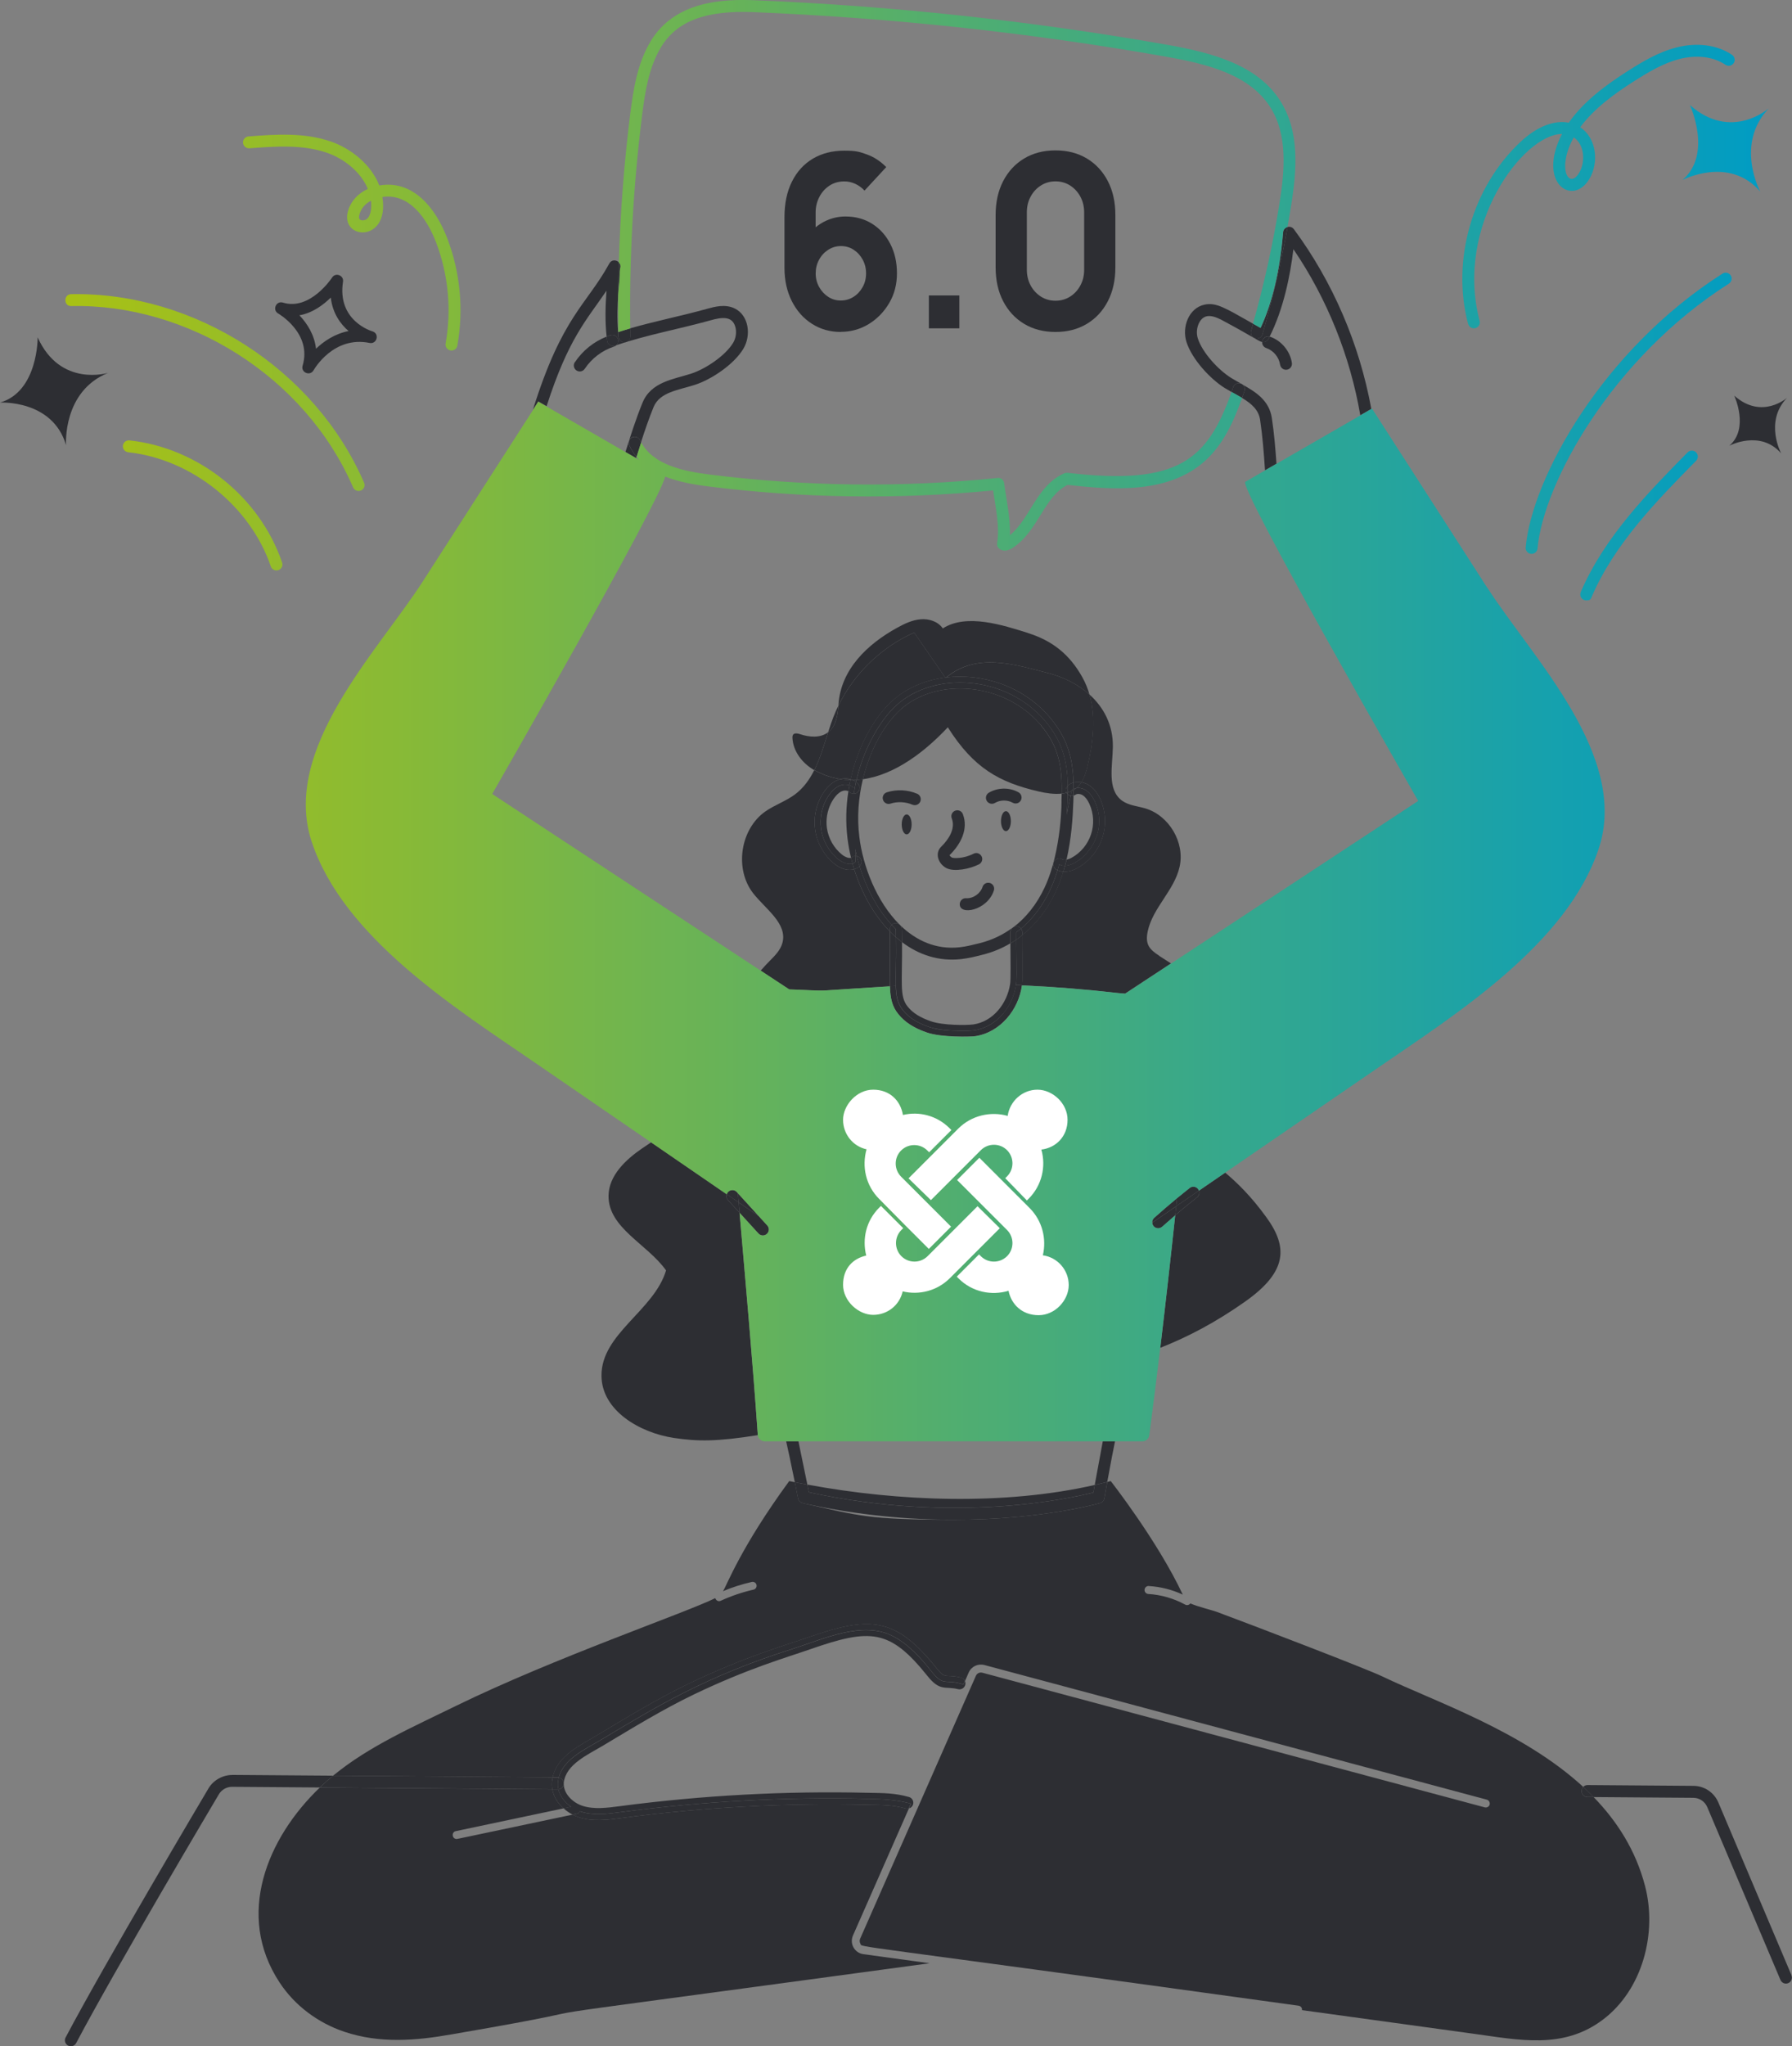 <?xml version="1.0" encoding="UTF-8"?>
<svg id="Layer_1" xmlns="http://www.w3.org/2000/svg" version="1.1" xmlns:xlink="http://www.w3.org/1999/xlink" viewBox="0 0 3358.2 3832.9">
  <rect x="0" y="0" width="3358.2" height="3832.9" fill="#808080" stroke="none"/>
  <!-- Generator: Adobe Illustrator 29.8.2, SVG Export Plug-In . SVG Version: 2.1.1 Build 3)  -->
  <defs>
    <style>
      .st0 {
        fill: #fff;
      }

      .st1 {
        fill: none;
      }

      .st2 {
        fill: #2d2e33;
      }

      .st3 {
        fill: url(#Naamloos_verloop);
      }
    </style>
    <linearGradient id="Naamloos_verloop" data-name="Naamloos verloop" x1="122.5" y1="2482.2" x2="3315" y2="2482.2" gradientTransform="translate(0 3832) scale(1 -1)" gradientUnits="userSpaceOnUse">
      <stop offset="0" stop-color="#a9c114"/>
      <stop offset="1" stop-color="#009cc4"/>
    </linearGradient>
  </defs>
  <g>
    <path class="st1" d="M1578.3,1481.7c-14.3,5.3-33.4,35.5-28.7,69.1,2.8,19.5,13,37.6,28.1,49.7,6.1,5,13.5,7.5,17.1,6-2.9-12.1-5.1-24.3-6.6-36.3-3.7-30-2.8-59.8,1.7-88.3-3-1.7-7.6-1.8-11.6-.3h0Z"/>
    <path class="st1" d="M1998.7,1610.1c3-.6,6.3-1.8,9.5-3.6,34.6-19,50.7-62.5,33.1-101.1-3.6-7.8-7.8-13.1-12.7-16.1-4.4-2.7-10.2-3-13.4-.7-1.1.8-2.3,1.3-3.5,1.7,0,3.3-.2,6.6-.3,9.9-1.1,32.4-3.8,71-12.8,109.7v.2Z"/>
    <path class="st1" d="M1158.6,551.4c-1.5,20.1-2.5,45.4-.2,70.7,0,0,.3,0,.4,0-.4-23.5-.4-47-.2-70.6h0Z"/>
    <path class="st1" d="M855.8,3444.5c1.5,0,1.9-.3,217.1-45.6-6-3.1-11.8-7.1-16.9-11.7l-201.7,42.6c-8.7,1.6-7.5,14.7,1.5,14.7Z"/>
    <path class="st1" d="M1329.3,888.7c178.6,22.6,360.3,24.8,540.2,6.5,6.1-.8,11.4,3.7,12.2,9.7,3.9,31,12,64.5,10.7,97.5,38.2-30.9,49.8-93.1,102.1-116,1.8-.8,3.8-1,5.8-.9,209.4,24.6,262.3-24.9,307.6-151.3-4.1-2.3-8.2-4.6-12.1-7-27.2-16.7-61.7-53.6-72.3-86.4-9.1-28.2,4.3-63.8,33.5-70.1,22.2-4.9,39.3,6.4,91.3,35.7,20.6-73.5,37.1-148.3,49.2-222.7,10.6-64.6,15.9-131.4-16.8-182.8-39.7-62.5-121.8-81.7-195.7-94.7-253.4-44.8-512.9-72.8-771.2-83.3-91.2-3.9-145.2,16.4-175,65.8-22.6,37.4-29.7,82.3-35.5,128.8-16.4,131.3-23.8,265.1-22,397.8,48-13.8,96-23.1,144.2-36.6,13.4-3.7,33.6-9.4,51.5-.7,26.7,12.9,31.7,50.6,16.1,76-18,29.5-60.2,57.2-90.5,67.1-30.3,9.9-66,13.3-77.6,41.9-8.6,21.2-16.2,43.3-23.4,65.5,22.8,42.4,79.5,54.1,127.8,60.2h0Z"/>
    <path class="st1" d="M1801.3,1796.5c-42.2,4.7-79.7-8.1-111-31.8.7,76.7-5.2,101.4,10.6,120.8,9.5,11.7,23.3,20.5,43.6,27.5,22.5,7.7,66.5,7.6,79.3,5.9,36.9-5.3,63.3-38.8,69-75.5,1.4-8.1.7-48,.6-76.4-15.8,9.3-32.8,16.4-50.8,21-13.7,3.5-27.1,6.9-41.3,8.5h0Z"/>
    <path class="st1" d="M1466.2,1766.2c10-36.6-31.9-63.6-55.1-93.5-35.1-45.7-23.8-119.8,23.2-152.9,17.6-12.2,38.4-19.1,55.5-31.9,16-12,27.3-27.7,36.1-45.4-22.4-12.6-40-35.4-41-61-.3-8.7,6.2-9.2,14.4-6.4,17.3,5.8,38,7.5,52.5-3.6,3.1-9.7,6.3-19.3,9.9-28.6,2.8-7.3,6-14.4,9.4-21.4,0-.6,0-1.1,0-1.6,4.5-66.3,54.1-113.3,109.8-144,13.8-7.6,28.4-14.7,44.1-16s32.8,4.1,41.7,17.1c44.5-28.7,113.5-5.9,159.5,8.5,45.8,14.4,78.4,40.2,102.3,83.2,5.7,10.2,10,21,13.1,32,27,24.2,44.5,57.4,43.9,98.2-.4,35.7-11.6,79.6,17.3,100.8,12.7,9.1,29.2,10.1,44.1,14.6,44.4,13.5,73.8,63.9,63.7,109-9.8,44.4-50.5,76.8-59.8,121.2-5.1,24.4,3.2,33.7,21.7,45.7,7.9,5.1,15.2,9.8,22.1,14.2l463.1-304.6s-343.4-597.9-323.6-597.9l36.5-21.1c-2.1-32.1-4.6-64.2-9.2-94.8-2.9-18.9-17-30.6-33.8-40.8-15.5,43-34.5,86.4-69.7,118.1-67.5,60.4-167.8,55-257.2,44.7-44.7,21.8-54.7,86.7-103.5,118.3-16.4,10.7-30.5,1.5-28.7-9.2,5.1-31-2.7-65.9-7.5-98.7-178.1,17.3-357.8,14.7-534.5-7.6-27.2-3.4-55.3-8.5-80.1-18.3-10.3,48.1-324.1,594.5-324.1,594.5l503.3,331c5.5-6.3,11.3-12.5,17.3-18.6,9.7-9.7,19.8-19.9,23.4-33.2h-.2Z"/>
    <path class="st1" d="M1192.2,858.1l6.1,3.5c-1.8-1.9-3.6-3.9-5.3-6-.3.8-.5,1.6-.8,2.5h0Z"/>
    <path class="st1" d="M2383.6,782.8c4.3,28.1,6.7,57,8.7,85.7l157-90.6c-19-110.9-62.1-218.3-125.4-311.1-6.1,50.4-18.7,112-44.5,163.8.3,0,.5,0,.8.2,21.2,7.2,37.6,27,40.9,49.1.9,6.1-3.3,11.8-9.4,12.7-6.5.9-11.8-3.6-12.7-9.4-2.1-14.1-12.5-26.6-26-31.2-4.8-1.7-7.8-6.3-7.5-11.2-6.7-1.4-18.2-10.4-69.3-37.8-18.5-10.3-37.3-18.5-48.2.5-5,8.8-6.3,20.7-3.1,30.5,8.9,27.5,39.5,60,62.8,74.2,5.9,3.6,12.3,7.1,18.7,10.7.5.2,1,.5,1.5.8,25.2,14.1,50.8,29.9,55.9,63.1h-.2Z"/>
    <path class="st1" d="M1957.5,1662.5c33.3-71,31.9-167.9,31.7-163,.2-4.4.3-8.8.4-13-14,1.5-29.3-.8-43.1-4.1-73.4-17-121.5-43.3-170.2-120.2-41.7,44.6-98.2,88.8-159.2,97.3-8.2,33.9-11.2,70.9-6.6,108,6.7,54.9,32.3,121,74.8,163.6.9.7,1.7,1.5,2.4,2.4,29.4,28.5,66.7,45.7,111.3,40.7,12.8-1.4,25.4-4.7,38.3-7.9,22.3-5.7,42.6-15.3,60.5-28.7.4-.4.8-.7,1.3-1,24.1-18.3,43.9-43.3,58.5-74.3v.2ZM1699.1,1562.9c-5.1,0-9.3-8.4-9.3-18.7s4.2-18.7,9.3-18.7,9.3,8.4,9.3,18.7-4.2,18.7-9.3,18.7ZM1724.6,1501.5c-2.4,5.6-8.9,8.3-14.7,5.9-12.9-5.5-27.9-6.3-41.2-2-5.9,1.9-12.2-1.4-14-7.2-1.9-5.9,1.4-12.2,7.2-14,18.4-5.9,39.2-4.9,56.9,2.7,5.7,2.4,8.3,9,5.9,14.7h-.1ZM1773.9,1626.3c-15.4-7.8-22.8-27.8-10.2-40.1,14.6-14.3,27.1-34.1,19.9-53.2-2.2-5.8.7-12.2,6.4-14.4,5.8-2.2,12.2.7,14.4,6.4,10.6,27.8-3.4,55.9-25.1,77.1.3.2,2.1,3,4.6,4.3,2.9,1.4,21.8,2.4,40.5-7.2,5.5-2.9,12.2-.7,15,4.8s.7,12.2-4.8,15c-17,8.8-46.4,14.6-60.8,7.3h0ZM1862.5,1668.1c-12,37.5-65.1,47.8-63.9,25,.3-6.2,5.6-11.1,11.8-10.5,13.2.8,26.8-8.6,30.9-21.3,1.9-5.9,8.2-9,14-7.2,5.9,1.9,9.1,8.2,7.2,14ZM1885.1,1556.8c-5.1,0-9.3-8.4-9.3-18.7s4.2-18.7,9.3-18.7,9.3,8.4,9.3,18.7-4.2,18.7-9.3,18.7ZM1913.1,1499.3c-3,5.4-9.8,7.3-15.2,4.3-10-5.6-23.4-5.5-33.3.4-5.3,3.1-12.1,1.4-15.3-3.9-3.1-5.3-1.4-12.2,3.9-15.3,16.8-9.9,38.6-10.2,55.6-.7,5.4,3,7.3,9.8,4.3,15.2Z"/>
    <path class="st1" d="M1295.6,699.8c25.9-8.4,63.3-32.8,78.4-57.5,5.3-8.7,6.9-20.6,4.1-30.4-6.2-21-26.4-17.5-46.7-11.8-59.5,16.6-119.1,27.1-176.6,46.7-1.1,1-2.4,1.7-3.9,2.2-22.4,7.3-42,22.2-55.1,41.7-3.4,5.1-10.4,6.5-15.5,3.1s-6.5-10.4-3.1-15.5c14.5-21.6,35.5-38.4,59.6-48-3.1-28-2.4-58-.2-85.9-38.8,56.8-71.5,89.9-112.4,216.7l148.1,85.5c9.7-31,19.8-62.4,31.9-92.1,16-39.3,57.9-44,91.4-54.7h0Z"/>
    <path class="st1" d="M1496.2,2699.4l16.8,81.4c171.2,31.8,369,39.2,538.5.7l15.2-82.1h-570.5Z"/>
    <path class="st1" d="M2959.2,323.9c12.5-20.8,10-53.3-10-66.6-32.4,58.6-8.9,98.2,10,66.6Z"/>
    <path class="st1" d="M673.9,400.4c-1.8,5.8-2.3,11.1,3.4,12.2,3.4.8,7.4-.2,9.9-2.2,8.7-7.2,9.1-23.1,7.9-34.4-8.2,4.4-17.2,11.9-21.1,24.3h-.1Z"/>
    <path class="st1" d="M653.2,620.1c-15.2-13.2-29.9-33.2-33.3-62.7-14,13.8-34.3,28.9-58.8,33.2,14.9,15.6,28.2,36.9,31.1,62.6,14.2-13.7,34.7-27.9,61-33.1Z"/>
    <path class="st2" d="M3357.3,3699.9l-137.1-323.6c-8-19-26.5-31.2-46.8-31.2-116.2-.9-80.8-.6-198.4-1.5-3.2,0-6,1.3-8.1,3.5,6.7,6.1,13.2,12.5,19.5,19l186.8,1.4c11.5,0,21.8,6.9,26.3,17.6l137.1,323.6c2.5,5.8,9.1,8.3,14.6,5.9,5.7-2.4,8.3-9,5.9-14.6h.2Z"/>
    <path class="st2" d="M1024.2,761.2c40.9-126.8,73.7-159.9,112.4-216.7-2.1,27.9-2.9,58,.2,85.9,2.3-.9,4.6-1.8,7-2.6,5.9-1.9,12.2,1.3,14.1,7.1,1.4,4.4,0,9-3.3,11.9,57.5-19.7,117.2-30.2,176.6-46.7,20.3-5.7,40.6-9.2,46.7,11.8,2.9,9.7,1.3,21.6-4.1,30.4-15.1,24.7-52.4,49.1-78.4,57.5-33.4,10.8-75.4,15.4-91.4,54.7-12.1,29.7-22.2,61.1-31.9,92.1l19.8,11.4c.3-.8.5-1.6.8-2.5-5.2-6.4-9.8-13.4-13.5-21.4-2.6-5.6-.2-12.2,5.3-14.9,5.6-2.7,12.2-.2,14.9,5.3.6,1.3,1.2,2.5,1.9,3.7,7.2-22.2,14.8-44.4,23.4-65.5,11.6-28.6,47.3-32,77.6-41.9,30.4-9.8,72.5-37.6,90.5-67.1,15.5-25.4,10.6-63.1-16.1-76-18-8.7-38.2-3-51.5.7-48.2,13.4-96.2,22.8-144.2,36.6,0,4.9,0,9.7.2,14.6,0,6.2-4.8,11.3-11,11.4h-.2c-6.1,0-11-4.9-11.2-11,0-2.7,0-5.5,0-8.2,0,0-.3,0-.4,0-2.3-25.3-1.3-50.6.2-70.7.2-19.9.6-39.8,1.1-59.8-4.8-4.8-13.7-5.4-17.9,2.3-42.6,77.8-88.3,98.4-143.1,273.9,3.3-5.2,6.7-10.4,10-15.6l15.5,8.9v.3Z"/>
    <path class="st2" d="M1199.6,824.7c-2.6-5.6-9.3-8-14.9-5.3-5.6,2.6-8,9.3-5.3,14.9,3.7,7.9,8.3,15,13.5,21.4,2.8-9,5.7-18.1,8.6-27.2-.7-1.2-1.3-2.5-1.9-3.7h0Z"/>
    <path class="st2" d="M1161.4,515c0-3.3.2-9.4.6-11.5,1.9-4.8.6-9-2.2-11.8-.6,19.9-1,39.9-1.1,59.8,1.2-16.5,2.7-29.5,2.8-36.4h-.1Z"/>
    <path class="st2" d="M1159,630.2c0,6.1,5.1,11,11.2,11s0,0,.2,0c6.2,0,11.1-5.2,11-11.4,0-4.9-.2-9.7-.2-14.6-7.4,2.1-14.8,4.4-22.2,6.8,0,2.7,0,5.5,0,8.2h0Z"/>
    <path class="st2" d="M2327.7,719.7c4.2,2.8,6.3,8.2,4.2,13.6-1.4,4-2.8,8.1-4.3,12.1,16.9,10.2,31,21.8,33.8,40.8,4.6,30.6,7.1,62.6,9.2,94.8l21.5-12.4c-2-28.7-4.4-57.6-8.7-85.7-5-33.2-30.6-49-55.9-63.1h.2Z"/>
    <path class="st2" d="M2352.1,633.7c-5.9-1.7-9.3-7.9-7.6-13.8,1.3-4.5,2.6-9,3.8-13.5-52-29.3-69.1-40.6-91.3-35.7-29.2,6.3-42.6,41.9-33.5,70.1,10.6,32.8,45.1,69.7,72.3,86.4,3.9,2.4,8,4.7,12.1,7,.9-2.6,1.8-5.1,2.7-7.8,1.1-4.9,5.6-8.6,10.9-8.6s3.3.4,4.7,1c-6.4-3.6-12.7-7-18.7-10.7-23.3-14.3-53.9-46.7-62.8-74.2-3.2-9.7-1.9-21.7,3.1-30.5,10.9-19,29.7-10.9,48.2-.5,51.1,27.4,62.6,36.4,69.3,37.8,0-1,.2-2,.6-3,1.9-5.6,7.8-8.7,13.4-7.2,25.9-51.8,38.5-113.4,44.5-163.8,63.2,92.8,106.3,200.2,125.4,311.1l20.6-11.9c-22.1-121.2-72.1-238-145.1-336.6-3-4-7.7-5.2-11.8-4.1-12.2,67.2-28,134.6-47,200.8-1.7,5.9-7.9,9.3-13.8,7.6h0Z"/>
    <path class="st2" d="M2331.9,733.2c2-5.3,0-10.8-4.2-13.6-.5-.3-1-.6-1.5-.8-1.4-.7-3-1-4.7-1-5.3,0-9.7,3.7-10.9,8.6-.9,2.6-1.8,5.2-2.7,7.8,6.7,3.7,13.4,7.3,19.7,11.1,1.4-4,2.9-8.1,4.3-12.1h0Z"/>
    <path class="st2" d="M2404.6,435.2c-5.8,71.1-20.4,132.7-42.2,179.1-5-2.8-9.7-5.4-14.1-7.9-1.3,4.5-2.5,9-3.8,13.5-1.7,5.9,1.7,12.1,7.6,13.8,6,1.7,12.1-1.7,13.8-7.6,19.1-66.2,34.8-133.6,47-200.8-4.3,1.1-7.9,4.6-8.3,9.9h0Z"/>
    <path class="st2" d="M1667.6,1744.7c-30.3-31-53.2-72.6-66.9-116.5-9.7,2.8-23.3,1.1-37.1-10.3-19.3-15.6-32.5-38.9-36.1-63.9-6.2-43.9,18.6-84.2,42.9-93.2,1.5-.6,3-1,4.4-1.4-15.6-2.4-31.3-7.4-47-15.8-.6-.3-1.3-.7-1.9-1-8.8,17.6-20.1,33.4-36.1,45.4-17.1,12.8-38,19.7-55.5,31.9-47,33-58.3,107.2-23.2,152.9,23.2,29.9,65.1,56.9,55.1,93.5-3.6,13.2-13.7,23.5-23.4,33.2-6,6.1-11.8,12.3-17.3,18.6l53.4,35.1c27.7.8,53.3,2.8,67.2,2,40.6-2.5,81-5.4,121.4-7.8-.8-23.4,1.1-55,0-102.5v-.2Z"/>
    <path class="st2" d="M2172.5,1790.3c-18.6-12-26.8-21.3-21.7-45.7,9.4-44.4,50-76.8,59.8-121.2,10.1-45.1-19.4-95.4-63.7-109-14.9-4.5-31.4-5.5-44.1-14.6-28.9-21.1-17.7-65-17.3-100.8.6-40.9-17-74-43.9-98.2,12.1,42.7,6.9,90.4-3.7,134.2-2.5,10.4-5.5,21.2-11.3,30.1,12.2,2.2,25.6,11,34.9,30.9,22.4,49,2.3,105.2-42.7,130-8,4.4-17.4,7.2-26.3,6.6-4,13.3-9,26.5-15,39.3-15.3,32.4-36.4,59.4-61.9,79.7-.2,24.6,1.1,72.1.2,86.3-.2,2.6-.4,5.1-.8,7.7,60.2,2.7,120.3,7.5,180.1,14.4,3.8.4,8.3.8,13.3,1.1l86-56.5c-6.9-4.4-14.2-9.1-22.1-14.2h.2Z"/>
    <path class="st2" d="M2243.3,2242.7c-13.8,10.9-27.5,22.2-40.9,33.6-8.8,82.8-18.1,165.6-28,248.3,51.9-20.5,103.9-47.7,159.4-86.9,80.1-56.6,79.4-103,38.7-158.5-28.1-38.7-54.2-64-76.5-82.7-16.4,11.2-32.7,22.4-49.1,33.7,1.6,4.4.3,9.5-3.6,12.6h0Z"/>
    <path class="st2" d="M1571.2,1321.6c-3.4,7-6.6,14.1-9.4,21.4-3.6,9.3-6.8,18.9-9.9,28.6h0c14.5-11.3,17.9-31.4,19.3-49.9h0Z"/>
    <path class="st2" d="M1385.9,2271.6l-21.8-23.9c-2.8-3.1-3.5-7.2-2.4-10.9-47.2-32.4-94.3-64.7-141.5-97.1-5.5,3.7-11.1,7.4-16.5,11.1-31.3,21.4-62.8,51.1-63.3,88.9-.7,60.6,72.8,90.5,107.8,139.9-22.5,75.5-121.8,118.6-121,197.5.4,64.9,71.4,106.6,135.6,116.3,45.2,6.8,80.6,6.9,157.2-5.2,0-.3,0-.7,0-1.1-9.7-139-22.2-277.2-34.1-415.6h.1Z"/>
    <path class="st2" d="M1496.2,2699.4h-23c3.5,15.8,8.8,39.8,16.3,76.9,7.8,1.6,15.6,3.1,23.5,4.6l-16.8-81.4h0Z"/>
    <path class="st2" d="M2051.5,2781.5c7.9-1.8,15.7-3.7,23.5-5.7,6.6-36.7,11.4-60.6,14.6-76.4h-22.9l-15.2,82.1h0Z"/>
    <path class="st2" d="M1056.6,3340.6v-.5,1.9c0-.4,0-.9,0-1.4h0Z"/>
    <path class="st2" d="M435.2,3324.7c-17.4,0-35.1,9.4-44.4,25-7.9,13.3-194,326.9-267.9,466.8-2.9,5.5-.8,12.2,4.7,15.1,5.4,2.9,12.2.8,15.1-4.7,73.7-139.5,259.5-452.6,267.4-465.9,5.2-8.7,14.6-14.1,24.7-14.1-.5,0,70.6.5,164.5,1.2,8.1-7.7,16.4-15.1,24.9-22.1l-188.9-1.4h-.1Z"/>
    <path class="st2" d="M1513,2780.8l3,14.4c276.1,59.9,493.1,10.6,532.9.4l2.6-14.1c-169.5,38.6-367.3,31.1-538.5-.7h0Z"/>
    <path class="st2" d="M1697.2,3387.5c-23.8-6.8-43.8-6.5-71.2-7-153.4-3.7-308.5,4.6-460.8,24.8-27.3,3.6-54.2,7.1-80.3-1.3-4-1.3-8.1-3-12-5-215.2,45.3-215.6,45.6-217.1,45.6-9,0-10.2-13.1-1.5-14.7l201.7-42.6c-10.5-9.4-18.5-21.7-21-35.7-50.8-.4-276.1-2.1-435.7-3.3-99,94.9-158.4,239-75.4,365.1,28.4,43.3,72.3,75.9,121.3,92.3,66.7,22.3,133.7,16.8,201.1,4.9,425.9-73.2-106.9,2.8,895.8-133.2l-124-17c-16.4-2.1-26.5-19.5-19.6-35.1l104.7-237.7c-1.9.5-3.9.5-5.9,0h0Z"/>
    <path class="st2" d="M2963.9,3354.7c0-3,1.2-5.6,3.1-7.6-114-104.9-277.8-159.6-376.8-207.1-29.7-14.2-235.5-93.2-310.5-121-7.1-2.7-34.2-9.2-49-15.6-2.5,3.5-7.2,3.8-9.7,2.2-21.1-11.5-45.1-18.5-69.1-19.9-4.2-.3-7.3-3.9-7-7.9.3-4.2,3.9-7.4,7.9-7,21.9,1.3,43.8,6.8,63.7,16.1-46.9-100.2-135-212.7-135-212.7-2.2.6-4.4,1.1-6.5,1.7-1.7,9.4-3.5,19.6-5.5,30.8-.8,4.1-3.8,7.5-7.8,8.7-1.6.5-109.2,31.3-273.4,31.3s-179.3-7.8-284.2-31.2c-4.3-1-7.6-4.3-8.5-8.6-2.2-11.1-4.2-21.2-6-30.5-3.6-.7-7.1-1.4-10.6-2.2-90.9,124.1-117,195.5-124.1,206.3,17.3-7.4,35.4-13.1,53.9-17.3,4-.9,8,1.5,8.9,5.5s-1.6,8-5.7,8.9c-21.1,4.8-41.7,11.8-61.3,20.8-3.6,1.8-8.5.4-10.3-4.9-55.2,27.4-301.5,111.7-486.5,202.1-78,38.3-161.5,74.6-228.5,129.5-.4.3-.8.7-1.2,1l411.5,3.1c8.8-40.2,50.3-59.2,84-79.3,56.2-33.7,112.8-68.2,171.3-96.3,105.9-50.7,178.1-70.8,219.9-85.4,119.1-41.5,166.1-40.9,244.7,57.1,16.9,21.1,16.2,9.8,45.3,17.1,3.5.9,6.2,3.3,7.5,6.4l6.9-15.9c5.1-11.5,17.4-17.3,29.6-14.1l941.5,252.2c3.9,1.2,6.2,5.2,5.2,9.2-1,3.9-5.2,6.2-9.1,5.2l-941.5-252.2c-4.9-1.3-10.1,1-12.2,5.8-40.8,92.7-124.8,283.2-216.9,492.4-1.3,3-1.2,6.3.4,9.2,4.8,8.3-44.6-3.6,821.2,116.3,4.2.6,7,4.3,6.4,8.3,266.4,36.6,226.1,31.1,321.2,44.2,85.3,11.6,168.1,29.9,242.5-26.2,74.6-56.1,102.3-162.3,79.2-250.5-17.3-66.5-52.1-121-96.4-166.6h-11.5c-6.2-.1-11.1-5.2-11.1-11.3h.1Z"/>
    <path class="st2" d="M2967,3347.1c-1.9,2-3.1,4.7-3.1,7.6,0,6.2,4.9,11.2,11.1,11.3h11.5c-6.3-6.4-12.8-12.7-19.5-18.9h0Z"/>
    <path class="st2" d="M1504.1,2815.5c104.9,23.4,201.7,31.2,284.2,31.2,164.2,0,271.8-30.9,273.4-31.3,4-1.2,7.1-4.6,7.8-8.7,2-11.2,3.8-21.4,5.5-30.8-7.8,2-15.6,3.9-23.5,5.7l-2.6,14.1c-39.8,10.2-256.8,59.5-532.9-.4l-3-14.4c-7.9-1.5-15.7-3-23.5-4.6,1.9,9.3,3.9,19.5,6,30.5.9,4.3,4.2,7.7,8.5,8.6h.1Z"/>
    <path class="st2" d="M1034.5,3336.2c.3-2.4.7-4.7,1.2-7l-411.5-3.1c-8.5,7-16.8,14.4-24.9,22.1,159.6,1.2,384.9,2.9,435.7,3.3-.9-4.9-1.1-10.1-.5-15.4h0Z"/>
    <path class="st2" d="M1746.8,3132.2c-21-26.2-43.8-52.1-73.5-67.4-56.7-29.5-129.9,5.4-187.1,23.5-165.2,52.2-257.4,109.3-360.8,171.2-28.4,17.1-69,34.9-78.3,70,5.2.8,9.2,5.2,9.5,10.6,0-.4,0-.8,0-1.2,4-34.3,45-52.1,74.4-69.7,55.7-33.4,112.1-67.8,169.5-95.4,101.8-48.7,170.2-68,217.6-84.5,113.1-39.4,149.3-38.1,219.9,49.9,23.7,29.8,33.4,18.7,57.3,24.8,5.9,1.5,12.1-2.1,13.6-8.1.6-2.5.4-5-.6-7.2l-2.9,6.6c-32.9-11.2-36.5,4.8-58.6-23.1h-.1Z"/>
    <path class="st2" d="M1046.4,3351.6c3,13.1,12.2,24.7,23.8,32.6l-14.2,3c5.2,4.6,10.9,8.6,16.9,11.7,2.7-.6,5.5-1.2,8.3-1.7,2.4-.6,4.5-2.2,5.4-4.5.6.1,1.2.4,1.8.6,24.1,7.7,50.3,4.2,75.5.9,153.2-20.2,308-28.6,462.5-24.9,27.1.6,54.9,1.8,80.8,9.2l-4,9c3.7-1,6.8-3.8,7.9-7.7,1.7-5.9-1.7-12.1-7.6-13.8-26.6-7.6-48.5-7.4-76.9-7.9-154.5-3.7-310.7,4.7-465.3,25.1-23.7,3.1-48.1,6.3-69.5-.6-18-5.7-35.4-22.3-35.2-40.7-.7,5.2-4.9,9.2-10.1,9.7h-.1Z"/>
    <path class="st2" d="M1047.1,3329.5c-.7,2.6-1.2,5.3-1.5,8-.6,4.8-.3,9.5.8,14.1,5.2-.4,9.4-4.5,10.1-9.7v-1.9c-.2-5.4-4.2-9.8-9.5-10.6h0Z"/>
    <path class="st2" d="M1626.2,3369.4c-154.5-3.7-309.3,4.6-462.5,24.9-25.2,3.3-51.4,6.8-75.5-.9-.6-.1-1.2-.4-1.8-.6-.9,2.2-3,3.9-5.4,4.5-2.8.6-5.5,1.2-8.3,1.7,3.9,2,8,3.7,12,5,26.1,8.4,53.1,4.9,80.3,1.3,152.3-20.1,307.3-28.4,460.8-24.8,27.4.5,47.4.2,71.2,7,2,.6,4,.5,5.9,0l4-9c-25.9-7.4-53.7-8.6-80.8-9.2h.1Z"/>
    <path class="st2" d="M1800.8,3142.3c-29.1-7.3-28.5,4.1-45.3-17.1-78.5-98-125.6-98.6-244.7-57.1-41.8,14.6-114,34.7-219.9,85.4-58.6,28.2-115.1,62.6-171.3,96.3-33.7,20.1-75.2,39.1-84,79.3h9.9c.5,0,1.1.1,1.6.2,9.3-35.1,49.8-52.9,78.3-70,103.4-61.9,195.7-119,360.8-171.2,57.2-18.2,130.4-53,187.1-23.5,29.8,15.3,52.5,41.2,73.5,67.4,22.2,27.9,25.7,11.9,58.6,23.1l2.9-6.6c-1.3-3.1-4-5.5-7.5-6.4v.2Z"/>
    <path class="st2" d="M1035,3351.6c2.5,13.9,10.5,26.2,21,35.7l14.2-3c-11.6-7.9-20.7-19.6-23.8-32.6h-11.5.1Z"/>
    <path class="st2" d="M1035,3351.6h11.5c-1.1-4.6-1.4-9.3-.8-14.1.3-2.8.8-5.5,1.5-8-.5,0-1.1-.1-1.6-.1h-9.9c-.5,2.2-.9,4.5-1.2,6.9-.6,5.3-.4,10.4.5,15.4h0Z"/>
    <path class="st2" d="M2011.8,1490.4c1.2-.4,2.4-.9,3.5-1.7,3.1-2.3,9-2,13.4.7,4.9,3,9.1,8.3,12.7,16.1,17.5,38.5,1.5,82.1-33.1,101.1-3.2,1.8-6.6,3-9.5,3.6-.9,3.8-1.9,7.7-2.9,11.5,31.2-1.1,84.9-56.9,55.7-120.8-9.3-20-23.5-26.6-34.5-24.7-1.6,1.3-3.3,2.4-5.1,3.5,0,3.5,0,7.1,0,10.8h-.1Z"/>
    <path class="st2" d="M2017,1476.1c11.1-2,25.2,4.7,34.5,24.7,29.1,63.9-24.5,119.7-55.7,120.8-1,3.7-2,7.4-3.2,11.1,8.9.6,18.3-2.2,26.3-6.6,45.1-24.8,65.1-81,42.7-130-9.3-19.9-22.7-28.7-34.9-30.9-1.7,2.7-3.7,5.2-5.9,7.5-1.2,1.2-2.5,2.4-3.8,3.4Z"/>
    <path class="st2" d="M1577.7,1600.6c-15.1-12.1-25.3-30.3-28.1-49.7-4.7-33.6,14.4-63.9,28.7-69.1,4-1.6,8.6-1.4,11.6.3.6-3.8,1.2-7.5,2-11.3-5.6-1.9-12-1.6-17.6.6-19,7-41.2,42.1-35.7,81.1,3.1,22,14.7,42.9,32.2,56.9,7.4,6.1,18.3,10.8,26.9,8.2-1-3.6-1.9-7.2-2.8-10.9-3.6,1.4-11-1.1-17.1-6h0Z"/>
    <path class="st2" d="M1570.7,1609.3c-17.4-14-29-34.8-32.2-56.9-5.5-39,16.8-74.1,35.7-81.1,5.5-2.1,12-2.4,17.6-.6.6-3.3,1.3-6.5,2-9.7-6.3,0-12.6-.6-19-1.6-1.5.4-3,.8-4.4,1.4-24.3,9-49.1,49.3-42.9,93.2,3.5,25,16.7,48.4,36.1,63.9,13.9,11.4,27.5,13.1,37.1,10.3-1.1-3.6-2.2-7.1-3.1-10.7-8.6,2.6-19.4-2.1-26.9-8.2h0Z"/>
    <path class="st2" d="M1898.9,1736.8c-.5.3-.9.6-1.3,1,.4-.3.9-.6,1.3-1Z"/>
    <path class="st2" d="M1892.9,1843.4c-5.6,36.6-32.1,70.2-69,75.5-12.8,1.7-56.8,1.9-79.3-5.9-20.3-7-34.2-15.7-43.6-27.5-15.8-19.4-9.9-44.1-10.6-120.8-3.9-2.9-7.7-6-11.3-9.3.7,42.6-.9,70.7-.3,91.1h.2c.3,17.1,2.4,32.4,13.4,46,12.9,16.1,31.4,25,48.7,31,11.4,3.9,27.3,6,42.5,6.9,5.9.2,11.8.3,17.7.4h9.8c4.4,0,8.3-.3,11.4-.6,1,0,2-.2,2.9-.3,22.2-3.2,41.3-15.3,55.2-32,12.2-14.8,20.4-33.3,23.4-52.8h0c.4-2.6.6-5.3.8-7.9.7-12.1-.2-51.3-.2-77.2-3.6,2.5-7.3,4.8-11.1,7.1.2,28.4.8,68.3-.6,76.4h0Z"/>
    <path class="st2" d="M1685.2,1731.2l2.4,2.4c-.7-.9-1.5-1.7-2.4-2.4Z"/>
    <path class="st2" d="M1801.1,1930.8c-5.9,0-11.8-.2-17.7-.4,10,.6,19.6.7,27.5.5h-9.8Z"/>
    <path class="st2" d="M1825.3,1929.9c-1,0-2,.2-2.9.3,1.1,0,2.1-.2,3-.3,22.3-3.2,41.3-15.2,55.2-32.1-13.9,16.8-33,28.9-55.2,32h0Z"/>
    <path class="st2" d="M1915.8,1751.6c-3.7,2.9-7.4,5.7-11.2,8.3,0,25.9,1,65.1.2,77.2-.2,2.6-.4,5.3-.8,7.9,3.8,0,7.5.3,11.3.5.3-2.6.6-5.1.8-7.7.9-14.1-.4-61.7-.2-86.3h-.1Z"/>
    <path class="st2" d="M1679,1755.5c-3.9-3.4-7.7-7-11.3-10.7,1.2,47.5-.8,79.1,0,102.5,3.7-.2,7.4-.4,11-.7-.6-20.5,1-48.6.3-91.1h0Z"/>
    <path class="st2" d="M1822.3,1930.3c-3,.3-6.9.5-11.4.6,3.8,0,7.6-.2,11.4-.6Z"/>
    <path class="st2" d="M1880.5,1897.9c12.4-14.9,20.7-33.5,23.4-52.8h0c-3,19.4-11.2,38-23.4,52.8Z"/>
    <path class="st2" d="M1692.3,1892.6c-11-13.5-13.1-28.9-13.4-46h-.2c.6,20.8,3.5,33.7,13.5,46,12.9,16.1,31.4,25,48.7,31,13.8,4.7,28.2,6.3,42.6,6.9-15.2-.9-31.1-2.9-42.5-6.9-17.3-6-35.7-14.9-48.7-31Z"/>
    <path class="st2" d="M1880.5,1897.9c-13.9,16.8-32.9,28.9-55.2,32.1-.9,0-1.9.2-3,.3-3.8.4-7.6.5-11.4.6-7.9.2-17.5,0-27.5-.5-14.4-.6-28.7-2.1-42.6-6.9-17.3-6-35.7-14.9-48.7-31-9.9-12.2-12.9-25.2-13.5-46-3.7.2-7.4.4-11,.7.8,23,4.2,38,15.9,52.3,12.2,15.1,29.2,26.1,53.7,34.5,26.9,9.3,81,8,89.6,6.9,48.2-6.9,82.3-50.5,88.3-95.4-3.8-.2-7.5-.3-11.3-.5-2.7,19.3-11,37.9-23.4,52.8h0Z"/>
    <path class="st2" d="M1975.4,1613.5c3.1-5.3,10-7.1,15.3-3.9,1.8,1.1,4.7,1.2,8,.5,9-38.7,11.7-77.3,12.8-109.7,0-3.4.2-6.7.3-9.9-1.8.5-3.6.6-5.4.2l-7.3,35.2c.9-13.4,1.6-26,1.9-38-.5-.5-.9-.9-1.3-1.5-.3-.5-.6-.9-.9-1.4-3,.8-6.1,1.3-9.2,1.6,0,4.2-.2,8.6-.4,13,.2-4.9,1.6,92-31.7,163-14.6,31-34.4,56-58.5,74.3,1.8-1.1,3.9-1.8,6-1.7,3.4,0,6.5,1.7,8.5,4.2,33.8-28.5,55.2-66.6,68.4-109.2-.8-.4-1.7-.8-2.5-1.3-5.3-3.1-7.1-10-3.9-15.3h-.1Z"/>
    <path class="st2" d="M1798.9,1774.3c-44.5,5-81.8-12.3-111.3-40.7,1.4,1.8,2.2,4,2.3,6.4.2,8.8.4,17,.4,24.7,31.3,23.7,68.8,36.5,111,31.8,14.2-1.6,27.6-5,41.3-8.5,18.1-4.6,35.1-11.7,50.8-21v-21c0-3.3,1.7-6.3,4.1-8.3-17.9,13.3-38.2,23-60.5,28.7-12.9,3.2-25.5,6.5-38.3,7.9h.2Z"/>
    <path class="st2" d="M1617,1459.6c-4,.6-8,1-12,1.2-.3,1.3-.6,2.6-.9,3.9,1.3,1,2.5,2.1,3.7,3.2,4.3,4.5,4.1,11.5-.3,15.8-2.1,2-4.7,3-7.4,3.1v.3-.3c-3,0-6.1-1.1-8.4-3.4s-1.1-1-1.8-1.3c-4.5,28.5-5.4,58.3-1.7,88.3,1.5,12.1,3.7,24.2,6.6,36.3.4-.2.8-.4,1.1-.6,2-1.8,4.6-2.7,7.1-2.8l-.3-13c.9,4.4,1.8,8.8,2.9,13.2,2.3.5,4.4,1.6,6.1,3.5,4.3,4.9,3.4,10.9-.9,15.4,12.1,39.8,32.4,79.5,60.2,109.9,1.9-1.9,4.5-3.1,7.4-3.1,2.5,0,4.9.7,6.8,2.1-42.5-42.6-68.1-108.8-74.8-163.6-4.6-37.1-1.6-74.1,6.6-108h0Z"/>
    <path class="st2" d="M1913.4,1739.3c1.6,2,2.5,4.5,2.5,7.2v5.2c25.5-20.3,46.6-47.2,61.9-79.7,6-12.8,10.9-26,15-39.3-3.7-.2-7.4-1.1-10.8-2.6-13.2,42.7-34.6,80.7-68.4,109.2h-.2Z"/>
    <path class="st2" d="M1600,1487.1v-.3h0v.3Z"/>
    <path class="st2" d="M1605,1460.8c-2.4,0-4.8.2-7.3.3,2.3,1,4.4,2.2,6.4,3.6.3-1.3.6-2.6.9-3.9Z"/>
    <path class="st2" d="M1603,1603.2c.9,0,1.7,0,2.6.2-1.1-4.4-2-8.8-2.9-13.2l.3,13Z"/>
    <path class="st2" d="M1671,1732.3c-27.8-30.4-48-70.1-60.2-109.9-2.4,2.5-5.8,4.6-10,5.8,13.7,43.9,36.5,85.5,66.9,116.5,0-1.4,0-2.7,0-4.1,0-3.3,1.2-6.2,3.4-8.3h0Z"/>
    <path class="st2" d="M1999.1,1525.8l7.3-35.2c-2-.4-3.9-1.4-5.4-2.8-.2,12-.9,24.6-1.9,38Z"/>
    <path class="st2" d="M1990.7,1609.5c-5.3-3.2-12.2-1.4-15.3,3.9-3.1,5.3-1.4,12.2,3.9,15.3.8.5,1.7.9,2.5,1.3,1.1-3.6,2.2-7.2,3.2-10.9,3.1,1.8,6.8,2.6,10.8,2.5,1-3.8,2-7.7,2.9-11.5-3.4.7-6.3.5-8-.5h0Z"/>
    <path class="st2" d="M1999.6,1486.3c.4.5.9,1,1.3,1.5v-3.5c-.8.2-1.5.4-2.3.6.3.5.6.9.9,1.4h0Z"/>
    <path class="st2" d="M2011.8,1490.4c0-3.6,0-7.2,0-10.8-1.2.7-2.4,1.3-3.7,1.9l-1.9,9.1c1.8.4,3.6.3,5.4-.2h0Z"/>
    <path class="st2" d="M1985,1619.1c-1,3.7-2.1,7.3-3.2,10.9,3.4,1.6,7.1,2.4,10.8,2.6,1.1-3.7,2.2-7.4,3.2-11.1-4.1,0-7.7-.6-10.8-2.5h0Z"/>
    <path class="st2" d="M2006.4,1490.6l1.9-9.1c-2.3,1.1-4.7,2-7.2,2.7v3.5c1.5,1.5,3.4,2.4,5.4,2.8h-.1Z"/>
    <path class="st2" d="M1591.7,1483.4c2.3,2.4,5.3,3.5,8.4,3.4l-.3-11.1c-2.2-2.3-4.9-3.9-7.9-4.9-.7,3.7-1.4,7.5-2,11.3.7.4,1.3.8,1.8,1.3h0Z"/>
    <path class="st2" d="M1607.5,1483.7c4.4-4.3,4.6-11.3.3-15.8-1.1-1.2-2.4-2.3-3.7-3.2-1.6,7.2-3,14.6-4,22.1,2.7,0,5.3-1.1,7.4-3.1h0Z"/>
    <path class="st2" d="M1595.9,1606c-.3.3-.7.5-1.1.6.9,3.6,1.8,7.3,2.8,10.9,2.1-.6,4-1.6,5.7-3.2l-.3-11.2c-2.5,0-5.1,1-7.1,2.8h0Z"/>
    <path class="st2" d="M1611.7,1607c-1.6-1.9-3.8-3-6.1-3.5,1.5,6.3,3.2,12.6,5.2,19,4.3-4.6,5.2-10.5.9-15.4h0Z"/>
    <path class="st2" d="M1600,1486.8h0c1.1-7.5,2.4-14.8,4-22.1-2-1.5-4.1-2.7-6.4-3.6h-3.9c-.7,3.2-1.4,6.5-2,9.7,3,1,5.7,2.6,7.9,4.9l.3,11.1h0Z"/>
    <path class="st2" d="M1610.8,1622.4c-1.9-6.3-3.7-12.7-5.2-19-.8-.2-1.7-.3-2.6-.2l.3,11.2c-1.7,1.5-3.7,2.5-5.7,3.2,1,3.6,2,7.1,3.1,10.7,4.2-1.2,7.6-3.3,10-5.8h0Z"/>
    <path class="st2" d="M1689.9,1740c0-2.4-.9-4.6-2.3-6.4l-2.4-2.4c-1.9-1.4-4.3-2.2-6.8-2.1-2.9,0-5.5,1.3-7.4,3.1,2.5,2.7,5.1,5.4,7.7,8,0,5.3.3,10.3.3,15.2,3.7,3.2,7.5,6.3,11.3,9.3,0-7.7-.2-15.9-.4-24.7h0Z"/>
    <path class="st2" d="M1904.6,1746.3c3-2.3,5.9-4.6,8.8-7-2-2.5-5.1-4.1-8.5-4.2-2.1,0-4.2.5-6,1.7-.4.3-.9.6-1.3,1-2.4,2-4,5-4.1,8.3,0,5.3,0,12.6,0,21,3.8-2.2,7.5-4.6,11.1-7.1v-13.7h0Z"/>
    <path class="st2" d="M1671,1732.3c-2.2,2.1-3.5,5.1-3.4,8.3,0,1.4,0,2.7,0,4.1,3.7,3.7,7.4,7.3,11.3,10.7,0-4.9-.2-9.9-.3-15.2-2.6-2.6-5.2-5.3-7.7-8h0Z"/>
    <path class="st2" d="M1913.4,1739.3c-2.8,2.4-5.8,4.7-8.8,7v13.7c3.8-2.6,7.6-5.4,11.2-8.3v-5.2c0-2.7-.9-5.2-2.5-7.2h.1Z"/>
    <path class="st2" d="M1839.4,1603.9c-2.8-5.5-9.6-7.7-15-4.8-18.7,9.6-37.6,8.7-40.5,7.2-2.6-1.3-4.3-4.1-4.6-4.3,21.6-21.1,35.7-49.3,25.1-77.1-2.2-5.8-8.6-8.6-14.4-6.4s-8.6,8.6-6.4,14.4c7.3,19-5.3,38.9-19.9,53.2-12.6,12.4-5.2,32.4,10.2,40.1,14.4,7.3,43.7,1.5,60.8-7.3,5.5-2.8,7.6-9.6,4.8-15h0Z"/>
    <path class="st2" d="M1855.3,1654c-5.9-1.8-12.2,1.4-14,7.2-4,12.6-17.6,22.1-30.9,21.3-6.2-.6-11.4,4.4-11.8,10.5-1.2,22.8,51.9,12.5,63.9-25,1.9-5.9-1.4-12.2-7.2-14Z"/>
    <path class="st2" d="M1908.7,1484.1c-17-9.5-38.8-9.2-55.6.7-5.3,3.1-7.1,10-3.9,15.3,3.1,5.3,10,7.1,15.3,3.9,9.9-5.9,23.3-6,33.3-.4,5.4,3,12.2,1.1,15.2-4.3s1.1-12.2-4.3-15.2Z"/>
    <path class="st2" d="M1718.8,1486.8c-17.7-7.6-38.4-8.6-56.9-2.7-5.9,1.9-9.1,8.2-7.2,14,1.9,5.9,8.1,9.1,14,7.2,13.4-4.3,28.4-3.5,41.2,2,5.8,2.4,12.3-.3,14.7-5.9,2.4-5.7-.2-12.2-5.9-14.7h.1Z"/>
    <path class="st2" d="M1499.4,1375.2c-8.2-2.7-14.7-2.2-14.4,6.4,1,25.6,18.7,48.4,41,61,11-21.9,18.1-46.8,25.9-71-14.5,11.1-35.2,9.4-52.5,3.6Z"/>
    <path class="st2" d="M1950.3,1358c-68.6-80.8-195.5-89.5-263-28.7-29.7,26.8-56.9,74.5-70.3,130.3,61.1-8.5,117.5-52.8,159.2-97.3,48.6,76.9,96.8,103.1,170.2,120.2,13.8,3.2,29.1,5.5,43.1,4.1,1-50.5-5.1-88.1-39.3-128.5h.1Z"/>
    <path class="st2" d="M1926.3,1185.6c-46-14.4-114.9-37.2-159.5-8.5-8.8-13-26-18.5-41.7-17.1-15.7,1.3-30.3,8.4-44.1,16-55.7,30.7-105.3,77.8-109.8,144,0,.5,0,1.1,0,1.6,29.6-60.1,80.6-109.6,141.9-136.7l58.2,84.2c.6,0,1.2-.2,1.8-.2,57.4-47.3,127.8-24.4,190.9-8.2,28.9,7.4,56.2,21,77.6,40.2-3.1-11.1-7.4-21.8-13.1-32-23.9-43.1-56.5-68.9-102.3-83.2h.2Z"/>
    <path class="st2" d="M1773.2,1268.9c68.6-8.2,144.9,16.7,194.1,74.7,33.2,39.3,43.1,76.5,44.5,122.3,4.4-1.2,9.6-1.5,15-.6,5.7-8.9,8.7-19.7,11.3-30.1,10.6-43.9,15.8-91.6,3.7-134.2-21.4-19.2-48.7-32.8-77.6-40.2-63.1-16.3-133.5-39.1-190.9,8.2h0Z"/>
    <path class="st2" d="M1594.1,1459.8c14.1-62.9,44.8-116.9,78.2-147.1,27-24.3,61.9-38.8,99.1-43.6l-58.2-84.2c-61.3,27.1-112.4,76.6-141.9,136.7-1.4,18.5-4.7,38.6-19.3,49.9h0c-7.8,24.2-14.9,49.1-25.9,71,.6.4,1.3.7,1.9,1,15.7,8.3,31.4,13.4,47,15.8,6.5-1.6,13.2-1.5,19.2.3v.2Z"/>
    <path class="st2" d="M2017,1476.1c-1.8.3-3.5.9-5.1,1.6v1.9c1.8-1,3.5-2.2,5.1-3.5Z"/>
    <path class="st2" d="M2011.8,1465.8c0,3.9.2,7.9.2,11.9,1.6-.7,3.3-1.3,5.1-1.6,1.3-1,2.6-2.2,3.8-3.4,2.3-2.3,4.2-4.8,5.9-7.5-5.4-1-10.5-.7-15,.6Z"/>
    <path class="st2" d="M1594.1,1459.8c-6.1-1.8-12.7-1.9-19.2-.3,6.4,1,12.7,1.5,19,1.6,0-.4.2-.8.3-1.3h-.1Z"/>
    <path class="st2" d="M1773.2,1268.9c-.6,0-1.2.2-1.8.2l.6.8c.4-.4.8-.7,1.3-1h0Z"/>
    <path class="st2" d="M1687.3,1329.3c67.4-60.8,194.4-52.1,263,28.7,34.2,40.5,40.2,78,39.3,128.5,3.1-.3,6.2-.9,9.2-1.6-2.6-4.6-1.4-9.4,2.3-13.1-.8-46.4-10.4-83.4-42.2-121-72.9-85.9-207.2-94.5-279-29.8-28.5,25.7-60.4,77.8-74.8,139.8,4-.2,8-.6,12-1.2,13.4-55.8,40.6-103.5,70.3-130.3h-.1Z"/>
    <path class="st2" d="M1594.1,1459.8c1.2.4,2.4.8,3.6,1.3,2.4,0,4.8,0,7.3-.3,14.5-62,46.3-114.1,74.8-139.8,71.8-64.8,206-56.2,279,29.8,31.8,37.6,41.4,74.6,42.2,121,2.6-2.6,6.3-4.7,10.7-6-1.4-45.7-11.3-83-44.5-122.3-49.2-57.9-125.4-82.8-194.1-74.7-.4.3-.8.7-1.3,1l-.6-.8c-37.2,4.8-72.1,19.3-99.1,43.6-33.4,30.2-64.1,84.2-78.2,147.1h.2Z"/>
    <path class="st2" d="M2008.3,1481.5c1.2-.6,2.5-1.2,3.7-1.9v-1.9c-1.2.5-2.3,1.2-3.3,1.9l-.4,1.8h0Z"/>
    <path class="st2" d="M1998.7,1484.9c.8-.2,1.5-.4,2.3-.6v-12.5c-3.6,3.7-4.8,8.5-2.3,13.1Z"/>
    <path class="st2" d="M2001,1471.7v12.5c2.5-.7,4.9-1.6,7.2-2.7l.4-1.8c1-.8,2.1-1.4,3.3-1.9,0-4,0-8-.2-11.9-4.5,1.2-8.2,3.3-10.7,6v-.2Z"/>
    <path class="st2" d="M1597.8,1461.1c-1.2-.5-2.4-.9-3.6-1.3,0,.4-.2.8-.3,1.3h3.9Z"/>
    <path class="st2" d="M1699.1,1525.5c-5.1,0-9.3,8.4-9.3,18.7s4.2,18.7,9.3,18.7,9.3-8.4,9.3-18.7-4.2-18.7-9.3-18.7Z"/>
    <path class="st2" d="M1885.1,1519.4c-5.1,0-9.3,8.4-9.3,18.7s4.2,18.7,9.3,18.7,9.3-8.4,9.3-18.7-4.2-18.7-9.3-18.7Z"/>
    <path class="st2" d="M2372.9,651.9c13.5,4.6,23.9,17.1,26,31.2.9,5.8,6.2,10.3,12.7,9.4,6.1-.9,10.3-6.6,9.4-12.7-3.3-22.1-19.7-41.9-40.9-49.1-.3,0-.5-.2-.8-.2-.7,1.5-1.5,2.9-2.2,4.3-1.4,2.7-3.8,4.7-6.7,5.6-1.8.5-3.2.7-5.1.3-.3,4.9,2.7,9.5,7.5,11.2h.1Z"/>
    <path class="st2" d="M2370.4,640.5c2.9-.9,5.3-2.9,6.7-5.6.7-1.4,1.5-2.9,2.2-4.3-5.6-1.5-11.5,1.6-13.4,7.2-.3,1-.5,2-.6,3,1.8.4,3.3.2,5.1-.3h0Z"/>
    <path class="st2" d="M1077.2,678.4c-3.4,5.1-2.1,12.1,3.1,15.5,5.1,3.4,12.1,2.1,15.5-3.1,13.1-19.6,32.6-34.4,55.1-41.7,1.5-.5,2.8-1.2,3.9-2.2-.7.2-1.4.5-2.1.7-6.8,2.3-13.7-2.1-14.7-9-.4-2.7-.7-5.4-1-8.2-24.2,9.5-45.2,26.4-59.6,48h-.2Z"/>
    <path class="st2" d="M1152.6,647.6c.7-.2,1.4-.5,2.1-.7,3.3-2.9,4.7-7.5,3.3-11.9-1.9-5.9-8.2-9-14.1-7.1-2.4.8-4.7,1.6-7,2.6.3,2.8.6,5.5,1,8.2,1,6.8,7.9,11.3,14.7,9h0Z"/>
    <path class="st2" d="M1361.8,2236.8c-1.2,3.7-.4,7.9,2.4,10.9l21.8,23.9c-.6-6.5-1.1-12.9-1.7-19.4-7.5-5.1-15-10.3-22.5-15.4h0Z"/>
    <path class="st2" d="M1385.9,2271.6l35.4,38.8c4.2,4.6,11.3,4.9,15.8.7,4.6-4.2,4.9-11.2.7-15.8l-15.6-17.1c-12.6-8.7-25.3-17.3-37.9-26,.6,6.5,1.1,12.9,1.7,19.4h0Z"/>
    <path class="st2" d="M1382.8,2235l-2.1-2.3c-4.2-4.6-11.2-4.9-15.8-.7-1.5,1.4-2.5,3.1-3.1,4.9,7.5,5.1,15,10.3,22.5,15.4-.5-5.7-1-11.5-1.5-17.2h0Z"/>
    <path class="st2" d="M1384.3,2252.2c12.6,8.7,25.3,17.3,37.9,26l-39.4-43.2c.5,5.7,1,11.5,1.5,17.2Z"/>
    <path class="st2" d="M2246.8,2230.1c-14.2,9.8-28.4,19.5-42.7,29.3-.6,5.6-1.2,11.3-1.8,16.9,13.4-11.5,27.1-22.7,40.9-33.6,3.9-3.1,5.2-8.2,3.6-12.6h0Z"/>
    <path class="st2" d="M2159.3,2290.2c.2,2.4,1.1,4.8,2.8,6.7,4.1,4.6,11.2,5,15.8.9,8.1-7.2,16.3-14.4,24.5-21.4.6-5.6,1.2-11.3,1.8-16.9l-44.9,30.8h0Z"/>
    <path class="st2" d="M2246.8,2230.1c-.4-1.1-1-2.2-1.7-3.1-3.8-4.8-10.8-5.7-15.7-1.8-7.9,6.3-15.8,12.7-23.7,19.1-.5,5-1.1,10.1-1.6,15.1,14.2-9.8,28.4-19.5,42.7-29.3Z"/>
    <path class="st2" d="M2205.8,2244.3c-14.5,12-28.9,24.3-42.8,36.8-2.7,2.4-3.9,5.8-3.7,9.1l44.9-30.8c.5-5,1.1-10.1,1.6-15.1Z"/>
    <path class="st3" d="M2327.7,719.7c-.5-.3-1-.6-1.5-.8.5.2,1,.5,1.5.8ZM1181.1,615.2c-1.8-132.7,5.6-266.4,22-397.8,5.8-46.5,13-91.4,35.5-128.8,29.9-49.4,83.8-69.7,175-65.8,258.3,10.6,517.8,38.6,771.2,83.3,73.9,13.1,156,32.2,195.7,94.7,32.7,51.3,27.4,118.1,16.8,182.8-12,74.4-28.5,149.3-49.2,222.7,4.4,2.5,9.1,5.1,14.1,7.9,21.8-46.5,36.4-108.1,42.2-179.1.4-5.3,4.1-8.8,8.3-9.9,2.3-12.7,4.5-25.4,6.5-38.1,11.3-68.9,16.7-140.7-20.1-198.3-42.4-66.8-126.3-89.8-210.6-104.7C1934.4,39.3,1673.9,11.1,1414.6.5c-62.2-2.7-150.2,2.4-195.1,76.5-24.8,41.2-32.4,88.6-38.6,137.6-11.4,91.6-18.5,184.3-21.2,277,2.8,2.8,4.2,7.1,2.2,11.8-.4,2.2-.5,8.2-.6,11.5,0,6.9-1.6,19.9-2.8,36.4-.2,23.5,0,47.1.2,70.6,7.4-2.4,14.8-4.6,22.2-6.8h.2ZM2787.5,1101.2c84.7,131.7,266.4,314.8,208.4,488.7-59.5,178.2-266.6,309.3-413.4,410-95.5,65.5-191,131.1-286.6,196.6-16.4,11.2-32.7,22.4-49.1,33.7-.4-1.1-1-2.2-1.7-3.1-3.8-4.8-10.8-5.7-15.7-1.8-7.9,6.3-15.8,12.7-23.7,19.1-14.5,12-28.9,24.3-42.8,36.8-2.7,2.4-3.9,5.8-3.7,9.1.2,2.4,1.1,4.8,2.8,6.7,4.1,4.6,11.2,5,15.8.9,8.1-7.2,16.3-14.4,24.5-21.4-8.8,82.8-18.1,165.6-28,248.3-6.5,54.5-13.4,109-20.5,163.4-.7,6.5-6.4,11.5-12.9,11.5h-707.8c-6.5,0-11.9-4.8-13-11.2,0-.3,0-.7,0-1.1-9.7-139-22.2-277.2-34.1-415.6l35.4,38.8c4.2,4.6,11.3,4.9,15.8.7,4.6-4.2,4.9-11.2.7-15.8l-15.6-17.1-39.4-43.2-2.1-2.3c-4.2-4.6-11.2-4.9-15.8-.7-1.5,1.4-2.5,3.1-3.1,4.9-47.2-32.4-94.3-64.7-141.5-97.1-74.2-50.9-148.5-101.8-222.7-152.8-146.8-100.7-354-231.9-413.4-410-58-173.9,123.7-357,208.4-488.7,68.7-106.8,137.4-213.6,206.1-320.4,3.3-5.2,6.7-10.4,10-15.6l15.5,8.9,148.1,85.5,19.8,11.4,6.1,3.5c-1.8-1.9-3.6-3.9-5.3-6,2.8-9,5.7-18.1,8.6-27.2,22.8,42.4,79.5,54.1,127.8,60.2,178.6,22.6,360.3,24.8,540.2,6.5,6.1-.8,11.4,3.7,12.2,9.7,3.9,31,12,64.5,10.7,97.5,38.2-30.9,49.8-93.1,102.1-116,1.8-.8,3.8-1,5.8-.9,209.4,24.6,262.3-24.9,307.6-151.3,6.7,3.7,13.4,7.3,19.7,11.1-15.5,43-34.5,86.4-69.7,118.1-67.5,60.4-167.8,55-257.2,44.7-44.7,21.8-54.7,86.7-103.5,118.3-16.4,10.7-30.5,1.5-28.7-9.2,5.1-31-2.7-65.9-7.5-98.7-178.1,17.3-357.8,14.7-534.5-7.6-27.2-3.4-55.3-8.5-80.1-18.3-10.3,48.1-324.1,594.5-324.1,594.5l503.3,331,53.4,35.1c27.7.8,53.3,2.8,67.2,2,40.6-2.5,81-5.4,121.4-7.8.8,23,4.2,38,15.9,52.3,12.2,15.1,29.2,26.1,53.7,34.5,26.9,9.3,81,8,89.6,6.9,48.2-6.9,82.3-50.5,88.3-95.4,60.2,2.7,120.3,7.5,180.1,14.4,3.8.4,8.3.8,13.3,1.1l86-56.5,463.1-304.6s-343.4-597.9-323.6-597.9l36.5-21.1,21.5-12.4,157-90.6,20.6-11.9,1.5-.9c72.1,112,144.1,224,216.2,336l.2-.2ZM3228,512.5c-225.4,143.5-357.3,383.7-368.9,512.8-.6,6.1,4,11.6,10.1,12.1,6.2.5,11.6-4,12.1-10.1,10.9-121.3,138.4-355.8,358.6-496,5.2-3.3,6.7-10.2,3.4-15.4s-10.2-6.7-15.4-3.4h0ZM3162.5,847.4c-73,74.1-155.8,158.1-200.2,261.6-3.1,7.4,2.2,15.6,10.3,15.6s8.4-2.5,10.3-6.8c42.7-99.6,123.9-182,195.6-254.7,4.3-4.4,4.3-11.5-.1-15.8-4.4-4.3-11.5-4.3-15.8,0h-.1ZM676.5,918.8c5.7-2.5,8.3-9,5.8-14.7-91.9-212.3-318-357.4-548.9-353.1-14.9.3-14.3,23.1.4,22.3,216.6-4.7,437.6,130.9,527.9,339.6,2.5,5.8,9.2,8.2,14.7,5.8h.1ZM242.6,824.9c-6-.7-11.6,3.8-12.3,9.9-.7,6.1,3.8,11.6,9.9,12.3,118.7,12.8,228.7,100.7,267.3,213.8,2,5.9,8.4,8.9,14.2,7,5.8-2,9-8.3,7-14.2-42-122.9-156.9-214.8-286-228.8h-.1ZM2751.2,606.8c-31.7-119.8,7.9-257,98.6-341.4,30.5-28.5,63-40.9,90.1-35.6,27.9-40.1,70.7-71.3,109.4-96,28-17.9,58.2-36.1,92-44.8,38.8-10,76.9-5,104.6,13.8,5.1,3.5,6.4,10.4,3,15.5-3.5,5.1-10.4,6.4-15.5,3-22.3-15.2-53.9-19.1-86.4-10.7-30.6,7.9-59,25.1-85.6,42-35.3,22.5-74.3,50.7-100.1,85.8,30.6,20.1,35.7,65.8,17.1,96.9-31.1,52.1-98.8,8.2-51.2-84.4-72.8.4-201.5,171.7-154.4,350.1,1.6,6-2,12.1-7.9,13.6-5.7,1.6-12-1.8-13.6-7.9h-.1ZM2959.2,323.9c12.5-20.8,10-53.3-10-66.6-32.4,58.6-8.9,98.2,10,66.6ZM455.4,267.6c-.5-6.1,4.1-11.5,10.3-12,48.9-3.8,104.3-8.1,155.2,9.8,36.2,12.7,74.4,42.1,89.9,82,62.2-10.8,105.3,40.5,127.8,100.1,24.1,63.7,30.5,132.8,18.5,199.9-1.1,6-6.8,10.1-13,9-6.1-1.1-10.1-6.9-9-13,11.2-63.1,5.2-128.2-17.4-188.1-17.9-47.4-51.4-93.7-101.1-86.3,14.1,87.8-81.7,80.4-64,24.6,5.5-17.3,18.5-31.4,36.7-39.7-13.2-32.5-45.4-56.8-75.9-67.5-46.4-16.3-99.3-12.2-146-8.6-6,.4-11.5-4.1-12-10.3h0ZM695.1,376c-8.2,4.4-17.2,11.9-21.1,24.3-1.8,5.8-2.3,11.1,3.4,12.2,3.4.8,7.4-.2,9.9-2.2,8.7-7.2,9.1-23.1,7.9-34.4h-.1ZM3315,202.7s-70.4,62.8-148.1-5.9c0,0,42.8,92.1-14,140.4,0,0,87.2-46,145.7,21.5,0,0-48.1-88.9,16.4-156.1h0Z"/>
    <path class="st2" d="M3250,741.2s28.6,61.5-9.3,93.7c0,0,58.2-30.7,97.2,14.4,0,0-32.1-59.4,11-104.2,0,0-47,41.9-98.8-3.9h0Z"/>
    <path class="st2" d="M203.1,698.3s-90,28.2-132.5-66.4c0,0,1,101.6-70.6,122.2,0,0,98.4-6,123.8,79.6,0,0-7.2-100.9,79.3-135.5h0Z"/>
    <path class="st2" d="M587.6,693.7c1.5-2.7,37.6-65.1,105.1-51.3,14,2.6,18.8-17.7,5.3-21.7-2.7-.8-66.4-20.2-55.2-93.1,1.8-11.8-13.9-17.8-20.4-7.8-.4.6-41.2,62.8-92.3,47-12.7-3.9-20.3,13.9-8.8,20.4.6.4,63.9,36.9,45.8,97.8-3.8,12.7,13.9,20.1,20.4,8.7h.1ZM561.1,590.6c24.5-4.3,44.7-19.4,58.8-33.2,3.4,29.5,18.1,49.5,33.3,62.7-26.3,5.2-46.7,19.4-61,33.1-2.9-25.7-16.2-47-31.1-62.6Z"/>
  </g>
  <g>
    <path class="st2" d="M1575.6,621.8c-20,0-38-5.1-53.9-15.2-15.9-10.1-28.5-24.2-37.7-42.3-9.2-18.1-13.9-38.9-13.9-62.7v-94.7c0-25.7,4.6-47.9,13.9-66.5,9.2-18.7,22.3-33,39.1-43.1,16.8-10,36.5-15.1,59.2-15.1s28.7,2.3,42,7c13.3,4.7,25.5,12.6,36.5,23.8l-40.7,44c-5-5.4-10.9-9.7-17.4-12.7-6.6-3-13.4-4.5-20.4-4.5-10.9,0-20.4,2.8-28.5,8.3-8.1,5.5-14.3,12.7-18.7,21.5-4.4,8.8-6.6,18.2-6.6,28.2v48.5l-9.7-11.3c8.7-9.5,18.7-16.8,30.1-21.9,11.4-5.1,23.2-7.6,35.4-7.6,19,0,35.8,4.6,50.3,13.8,14.5,9.2,25.8,21.8,34,37.9,8.2,16,12.3,34.3,12.3,54.8s-4.8,39.1-14.5,55.6-22.5,29.7-38.4,39.4-33.5,14.6-52.5,14.6ZM1575.6,562.9c8.7,0,16.6-2.3,23.8-6.8,7.2-4.5,12.9-10.7,17.2-18.4,4.3-7.7,6.4-16.2,6.4-25.6s-2.1-17.9-6.3-25.7c-4.2-7.8-9.9-14-17-18.6-7.1-4.6-15.1-6.9-23.7-6.9s-16.6,2.3-23.8,6.9c-7.2,4.6-13,10.8-17.2,18.6-4.3,7.8-6.4,16.4-6.4,25.7s2.1,17.5,6.3,25.2,9.9,13.9,17,18.6c7.1,4.7,15,7,23.7,7Z"/>
    <path class="st2" d="M1740.7,615v-61.6h57.1v61.6h-57.1Z"/>
    <path class="st2" d="M1978,621.8c-22.4,0-42-5.1-58.8-15.2-16.8-10.1-29.9-24.3-39.3-42.4-9.4-18.1-14.1-39.3-14.1-63.5v-97.9c0-24.2,4.7-45.3,14.1-63.5,9.4-18.1,22.5-32.3,39.3-42.4,16.8-10.1,36.4-15.2,58.8-15.2s42,5.1,58.8,15.2c16.8,10.1,29.9,24.3,39.3,42.4,9.4,18.1,14.1,39.3,14.1,63.5v97.9c0,24.2-4.7,45.3-14.1,63.5-9.4,18.1-22.5,32.3-39.3,42.4-16.8,10.1-36.4,15.2-58.8,15.2ZM1978,563.3c10.1,0,19.2-2.6,27.3-7.7,8.1-5.1,14.6-12.1,19.3-20.9,4.8-8.8,7.1-18.6,7.1-29.5v-107.4c0-10.9-2.4-20.7-7.1-29.5-4.8-8.8-11.2-15.7-19.3-20.9-8.1-5.1-17.2-7.7-27.3-7.7s-19.2,2.6-27.3,7.7c-8.1,5.1-14.6,12.1-19.3,20.9-4.8,8.8-7.1,18.6-7.1,29.5v107.4c0,10.9,2.4,20.7,7.1,29.5,4.8,8.8,11.2,15.7,19.3,20.9,8.1,5.1,17.2,7.7,27.3,7.7Z"/>
  </g>
  <g>
    <path class="st0" d="M1655.5,2253.7l-7.9-7.9c-25.4-25.4-32.7-60.9-23.7-93-25.4-5.6-44-28.2-44-55.3s25.4-56.4,56.4-56.4,51.3,20.3,55.8,47.4c30.4-7.3,63.7,1.1,87.4,24.8l3.4,3.4-41.7,41.7-3.4-3.4c-13.5-13.5-35.5-13.5-49.1,0s-13.5,35.5,0,49.1l93.6,93.6-41.7,41.7-44-44-41.2-41.7h.1Z"/>
    <path class="st0" d="M1702.3,2207.5l93.6-93.6c24.8-24.8,60.9-32.7,92.5-23.7,3.9-27.6,27.6-49.1,55.8-49.1s56.4,25.4,56.4,56.4-21.4,52.4-49.1,55.8c9,31.6,1.1,67.1-23.7,91.9l-3.4,3.4-40.6-41.7,3.4-3.4c13.5-13.5,13.5-35.5,0-49.1-13.5-13.5-35.5-13.5-49.1,0l-93.6,93.6-42.3-41.2v.6h0Z"/>
    <path class="st0" d="M1890,2417.8c-32.1,9.6-68.2,2.3-93.6-23.1l-3.4-3.4,41.7-41.7,3.4,3.4c13.5,13.5,35.5,13.5,49.1,0,13.5-13.5,13.5-35.5,0-49.1l-93.6-93.6,41.7-41.7,94.2,94.2c23.7,23.7,32.1,57.5,24.8,88.5,27.6,3.9,48.5,27.6,48.5,55.8s-25.4,56.4-56.4,56.4-51.3-20.3-56.4-45.7h0Z"/>
    <path class="st0" d="M1873.7,2300.5l-93.6,93.6c-24.2,24.2-58.1,32.1-88.5,24.8-5.6,25.4-28.2,44-55.3,44s-56.4-25.4-56.4-56.4,18.6-49.1,43.4-54.7c-7.9-31.6,0-65.4,24.2-89.6l3.4-3.4,41.7,41.7-3.4,3.4c-13.5,13.5-13.5,35.5,0,49.1,13.5,13.5,35.5,13.5,49.1,0l93.6-93.6,41.7,41.2h0Z"/>
  </g>
</svg>